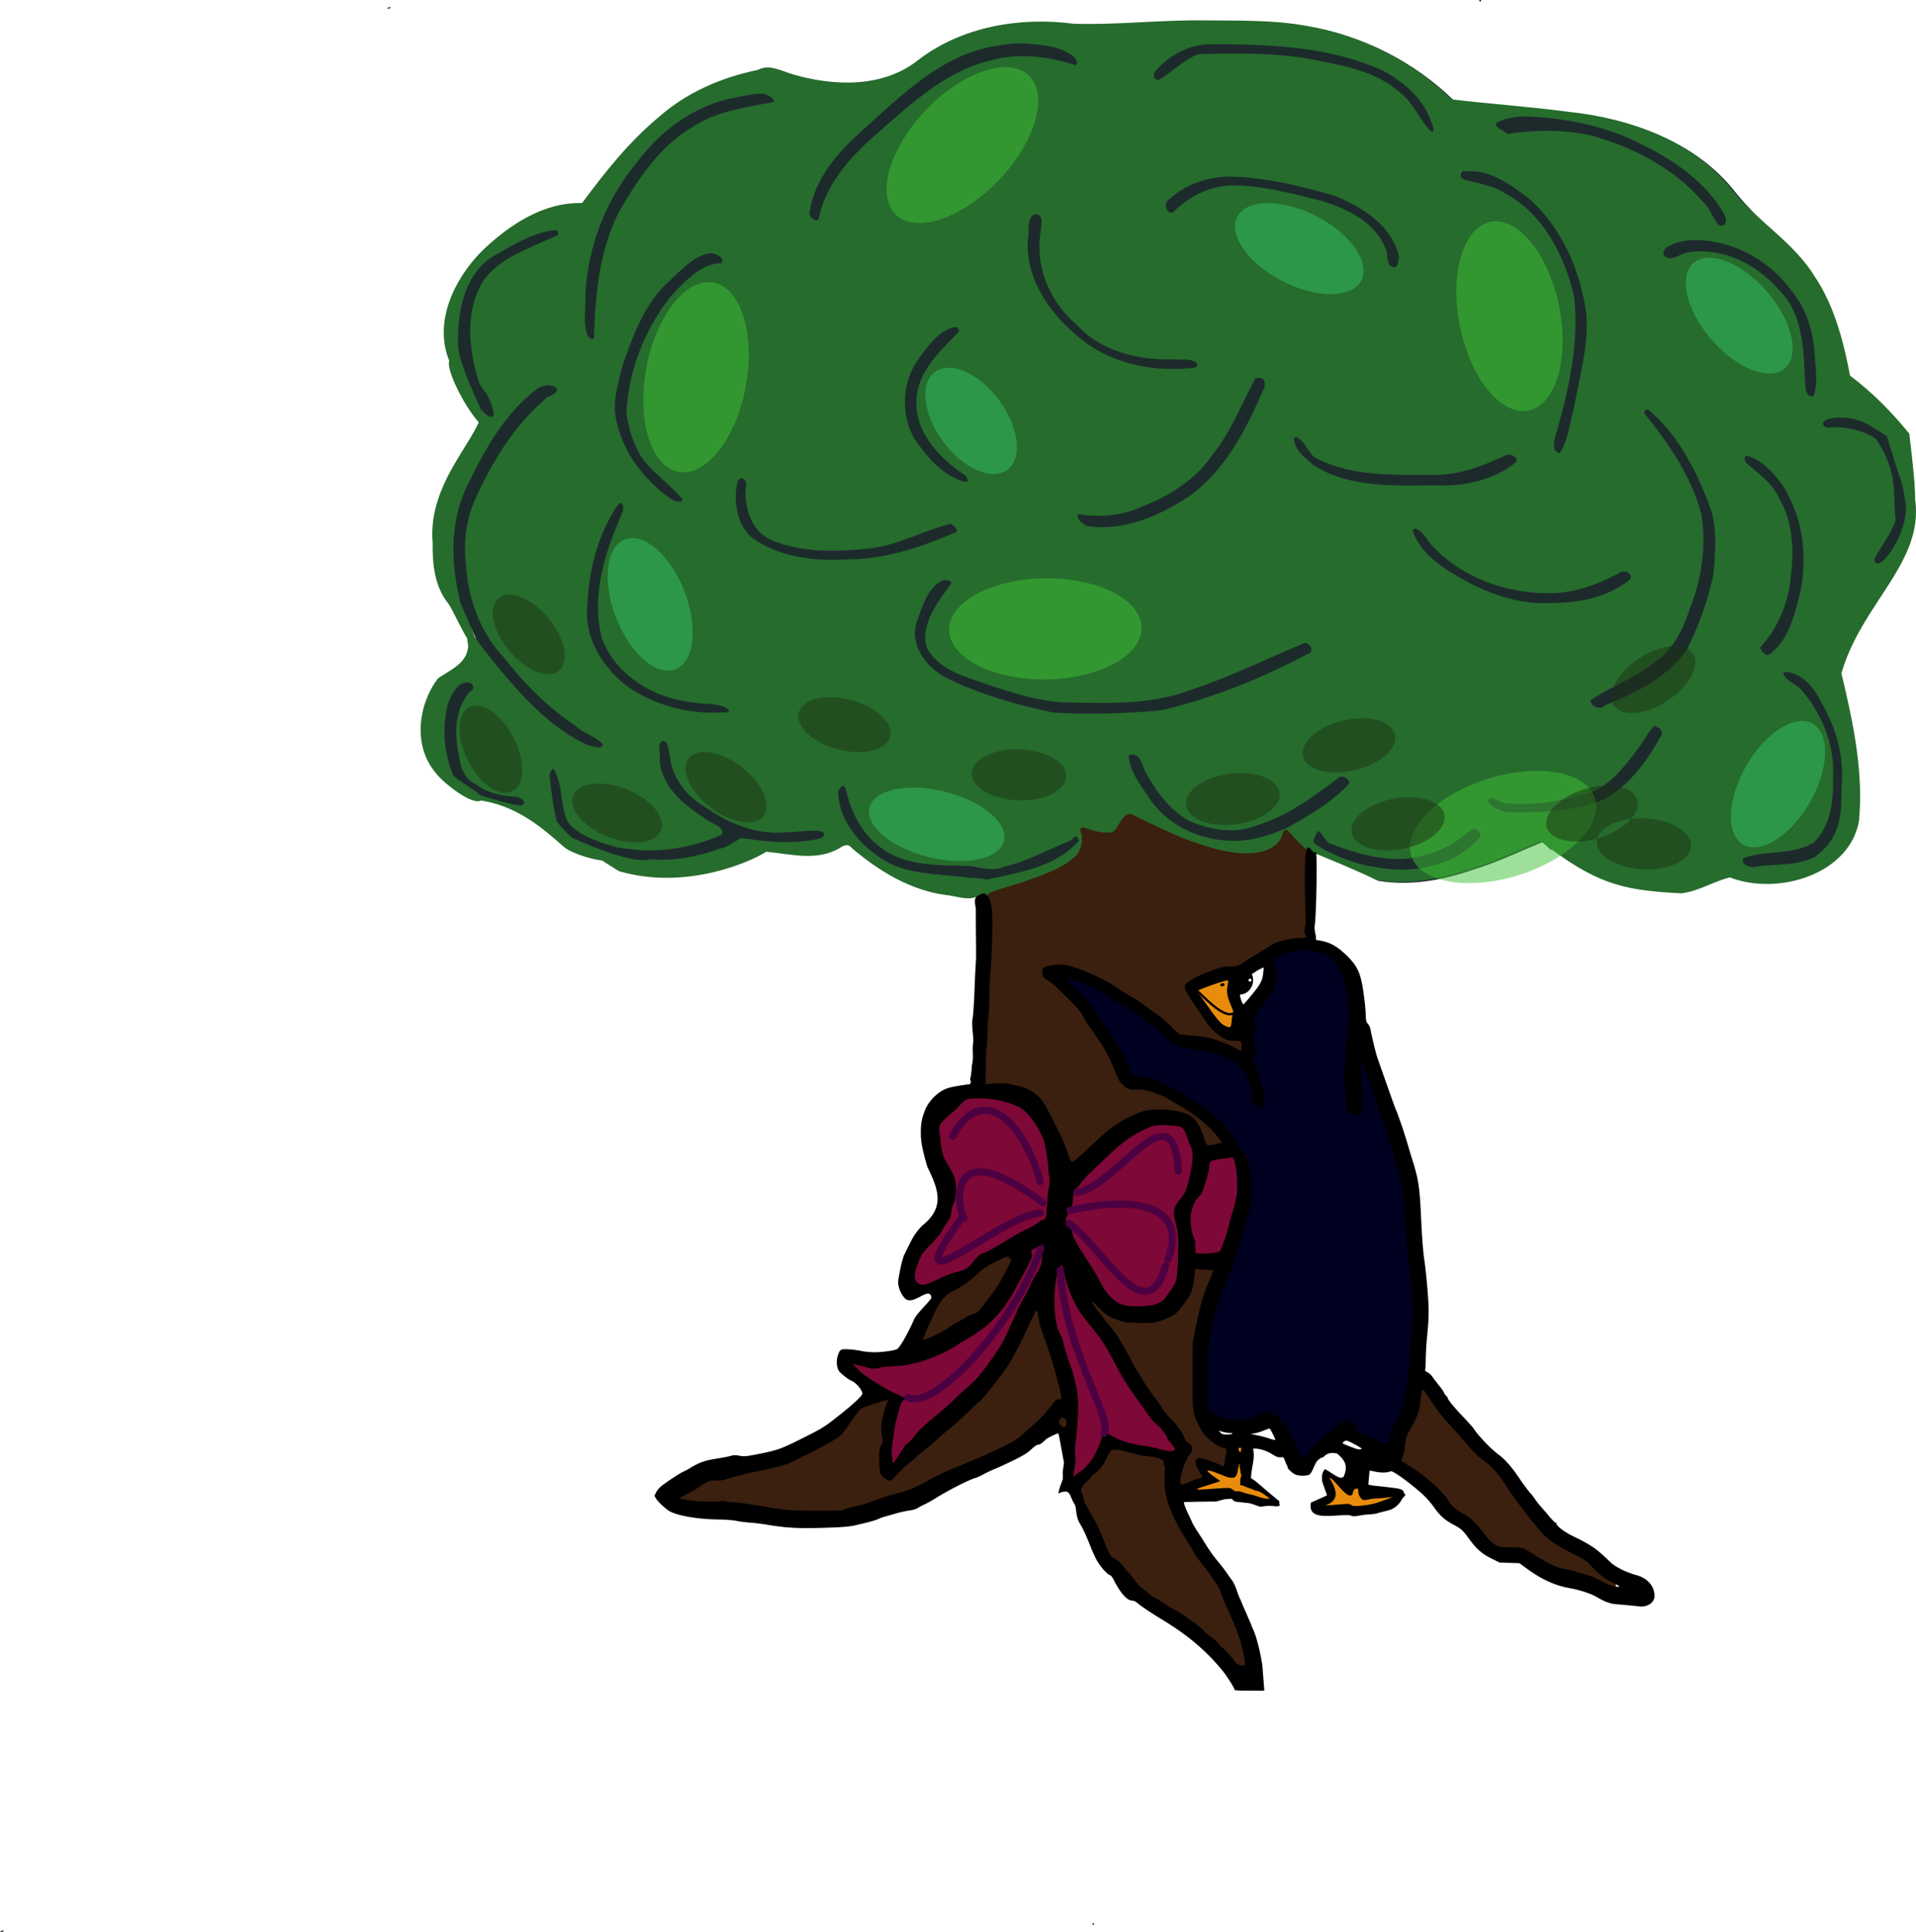 <svg xmlns="http://www.w3.org/2000/svg" viewBox="0 0 829.06 835.99"><defs><filter id="a" color-interpolation-filters="sRGB"><feGaussianBlur stdDeviation=".48"/></filter><filter id="f" height="1.353" width="1.197" y="-.177" x="-.098" color-interpolation-filters="sRGB"><feGaussianBlur stdDeviation="1.478"/></filter><filter id="b" height="1.29" width="1.236" y="-.145" x="-.118" color-interpolation-filters="sRGB"><feGaussianBlur stdDeviation="1.858"/></filter><filter id="c" height="1.488" width="1.229" y="-.244" x="-.115" color-interpolation-filters="sRGB"><feGaussianBlur stdDeviation="2.117"/></filter><filter id="g" height="1.345" width="1.19" y="-.173" x="-.095" color-interpolation-filters="sRGB"><feGaussianBlur stdDeviation="1.741"/></filter><filter id="d" height="1.372" width="1.2" y="-.186" x="-.1" color-interpolation-filters="sRGB"><feGaussianBlur stdDeviation="1.85"/></filter><filter id="e" height="1.297" width="1.209" y="-.149" x="-.104" color-interpolation-filters="sRGB"><feGaussianBlur stdDeviation="1.817"/></filter><filter id="h" height="1.353" width="1.197" y="-.177" x="-.098" color-interpolation-filters="sRGB"><feGaussianBlur stdDeviation="1.478"/></filter><filter id="i" height="1.353" width="1.197" y="-.177" x="-.098" color-interpolation-filters="sRGB"><feGaussianBlur stdDeviation="1.478"/></filter></defs><path d="M533.45 630.43c-8.283.09-31.386 20.355-1.927 14.856 5.47 3.483 12.815 8.665 18.965 4.637-.2-6.182-12.588-6.288-12.879-16.498.272-7.217-.418-12.709-4.159-2.995z" color="#000" fill="#e98c0c"/><path d="M522.35 9.21c-18.954-.29-37.977 2.048-56.874 1.448-23.273-3.036-48.26 1.16-67.197 15.65-15.265 12.244-36.709 11.437-54.593 6.183-4.955-1.402-9.82-4.555-14.941-1.828-15.692 3.234-30.681 9.671-42.789 20.379-12.849 10.658-23.283 23.839-33.213 37.23-16.818-.511-29.717 9.16-41.33 20.33-16.328 11.682-20.458 44.23-2.299 71.694 5.147 7.784-20.743 14.867-17.829 50.414-4.29 36.734 37.323 50.392-.882 63.242-8.678 11.492-10.84 29.272-1.004 40.828 19.404 11.86 30.119 12.332 51.992 25.646 30.853 16.277 48.394 18.58 67.78 15.462 12.769-20.274 40.98-5.284 58.842-12.81 26.615 32.34 96.749 29.718 100.32-3.447 1.815 1.002 2.179 6.09 1.696 2.663-1.005-2.886-1.287-3.813 2.078-2.149 4.291 1.41 10.567 2.996 13.077-2.08 2.258-3.756 4.76-6.42 8.732-2.723 30.448 24.725 66.017 3.71 80.676 15.32 6.627 2.478 15.443 7.282 21.82 10.505 13.74 2.253 27.864-.228 40.968-4.812 10.37-3.112 20.174-7.895 30.107-11.982 1.732.967 3.697 5.323 5.606 2.336-8.855-13.363 5.341 10.451 13.243 6.516 13.15 7.69 28.406 14.114 43.934 12.402 3.339-.287 32.594-23.714 18.87-9.521-.898 3.44 13.404 5.132 14.93 4.035 13.447-6.834 16.278-4.747 30.633-8.522 2.944-5.73 5.931-10.698 7.945-16.798 2.055-21.503-7.731-43.109-12.69-63.794 9.21 2.127-6.68-14.022 1.4-19.882.996-3.869 11.086-6.223 10.823-9.095-1.953-2.402 6.124 4.39 6.24 1.765 5.07-16.82 21.344-37.014 19.363-54.836-13.814-24.783 13.23-11.212-27.958-45.803-2.807-14.78-7.072-29.5-15.556-42.09-8.792-14.504-22.794-24.884-33.19-37.673-16.93-21.908-45.037-31.942-71.88-34.685-16.695-2.219-33.508-3.343-50.229-5.349-17.127-16.736-39.32-27.908-62.934-31.829-14.38-2.59-29.136-2.198-43.689-2.342z" color="#000" fill="#1d2a2c"/><path d="M521.45 8.82c-18.954-.29-37.977 2.048-56.874 1.448-23.273-3.036-48.26 1.16-67.197 15.65-15.265 12.244-36.709 11.437-54.593 6.183-4.955-1.402-9.82-4.555-14.941-1.828-15.692 3.234-30.681 9.671-42.789 20.379-12.849 10.658-23.283 23.839-33.213 37.23-16.818-.511-31.831 9.688-43.444 20.859-11.903 12.125-20.887 30.607-13.991 47.438-2.008 4.962 12.905 31.475 17.442 29.203.244-.561-14.561-28.67-13.634-37.167-.273-13.856 2.968-30.497 16.106-37.843 8.073-4.556 16.509-9.94 25.819-10.74 2.201-.132 1.533 2.62-.28 2.757-12.268 5.817-27.885 10.273-33.338 24.163-4.936 11.998-3.25 25.753.405 37.873.572 2.635 2.754 4.584 4.018 6.633 7.674 16.129-3.825 6.777-2.221 5.682-.317 12.149-23.937 31.217-21.51 58.339-.136 9.018.806 18.625 6.663 25.97 1.864 2.182 8.59 17.943 11.366 19.072 3.087-1.823-6.29-18.154-6.362-20.794-3.988-16.577-4.176-34.8 3.85-50.27 7.249-14.966 15.939-30.271 29.235-40.474 2.36-1.965 6.764-2.81 8.946-.42.607 2.566-3.825 2.872-5.045 4.577-13.27 11.336-22.692 26.651-29.803 42.416-4.25 8.865-5.549 18.783-4.508 28.472.847 14.717 5.808 29.423 15.999 40.314 8.974 11.644 19.387 22.078 31.629 30.272 3.443 3.232 8.572 4.377 11.65 7.87-.016 2.518-4.218.78-5.675.654-10.254-4.367-19.103-11.734-26.858-19.563-8.677-8.992-16.615-18.865-24.037-28.95-3.886-.471-1.092 4.5-1.822 6.564-1.13 6.706-8.075 9.335-12.94 12.776-8.678 11.492-10.84 29.272-1.004 40.828 3.498 4.71 16.2 14.365 19.619 11.959 2.791-2.467-11.802-8.864-12.262-11.422-3.844-9.653-4.757-20.926-1.822-31.018 1.49-3.64 4.207-9.309 8.969-8.525 2.412.696 2.348 2.96.187 4.04-6.22 7.33-6.661 17.398-4.835 26.44.759 5.248 2.098 11.121 7.474 13.43 4.956 3.9 11.042 5.165 17.214 5.49 1.778-.161 5.296 2.138 2.92 3.69-5.29.747-32.76-10.28-19.623-2.32 17.005 2.018 28.382 12.136 37.563 20.236 4.59 4.05 20.226 7.43 18.896 5.541-1.33-1.89-11.963-3.633-21.858-16.436-1.672-6.331-2.47-13.694-3.16-20.101.121-1.495 1.805-4.1 2.43-1.378 3.441 6.69 2.185 14.914 5.488 21.675 4.854 6.105 12.984 8.475 20.204 10.674 15.516 3.36 32.121 1.364 46.503-5.255 1.47-3.8-5.919-4.931-8.081-7.498-9.19-5.756-18.804-14.089-18.872-25.949.343-1.983-1.151-6.178 1.354-7.054 2.732.16 2.226 4.616 3.037 6.447.875 9.654 7.39 17.629 15.55 22.363 10.169 7.17 22.393 11.978 34.993 10.728 5.104.122 10.65-1.491 15.486-.275 2.535 2.229-2.036 3.321-3.667 3.48-10.452 2.008-20.968.797-31.368-.701-3.015 1.268-5.572 3.77-8.923 4.461-9.84 3.46-20.096 5.66-30.597 4.679-7.8 2.736-33.123-8.745-36.702-10.78-8.625-4.665 21.623 15.289 23.411 16.022 29.4 8.478 57.567-4.537 63.53-8.472 10.57 1.005 22.07 4.26 31.855-1.644 1.85-1.258 3.698-1.929 5.19.079 11.556 9.84 25.038 18.073 40.301 20.267 4.653.282 10.01 2.84 14.33.473 9.794-3.547 7.548-8.084-3.363-7.848-13.432-1.977-28.193-.848-39.753-9.202-8.856-6.13-16.764-15.894-17.448-26.977-.362-1.663 1.993-5.358 3.247-2.616 1.991 9.491 6.406 18.882 14.27 24.922 10.979 9.259 26.095 8.167 39.474 8.759 4.952.605 9.958 2.483 14.878.233 10.302-2.318 19.53-7.676 29.196-11.538 3.663-5.688 3.153 7.35 5.395-1.565-1.004-2.886-1.287-3.812 2.079-2.148 4.29 1.409 10.567 2.995 13.077-2.08 2.257-3.756 4.76-6.42 8.732-2.724 16.027 7.557 33.085 16.436 51.344 14.66 4.753-.595 10.104-3.678 11.515-8.408 10.168-7.794-5.493.146-7.918.397-18.194 5.977-40.068-.21-50.871-16.49-3.622-5.5-8.474-11.548-8.619-18.242 4.38-1.69 5.682 3.507 6.844 6.517 4.509 8.556 10.657 17.07 19.246 21.862 9.104 3.86 19.517 5.846 28.993 2.001 13.242-3.964 24.45-12.259 35.332-20.407 1.709-1.97 5.048.21 4.951 2.149-7.534 8.375-17.806 14.049-27.459 19.556.45 3.396 4.914 5.595 7.116 8.356 1.117 1.929 5.028 3.494 4.951.14-.532-2.634.264-5.504 2.009-7.474 2.572 1.625 2.75 5.252 6.19 5.839 10.363 3.952 21.626 7.218 32.84 6.073 9.804-1.262 19.112-5.382 26.51-11.912 2.494-2.486 6.474 1.466 3.62 3.713-11.271 12.093-29.386 15.043-45.08 11.795-7.459-.68-23.93-7.307-26.927-11.356-3.142 1.123-5.566 3.592-3.424 3.645 6.627 2.478 24.956 10.188 31.333 13.41 13.74 2.254 27.864-.228 40.968-4.811 10.369-3.113 20.174-7.896 30.107-11.982 23.362 17.81 33.881 21.32 60.933 22.576 7.322-.809 14.089-5.236 21.02-6.869 21.014 8.09 51.881-1.517 55.851-24.466 2.055-21.503-2.654-43.173-7.613-63.858 11.135-38.75 51.952-56.306 20.75-100.71 1.447 2.913 5.277 15.415 7.03 27.012 1.786 11.803-11.565 31.775-13.585 24.63-.263-.928 9.665-14.76 9.257-17.73-.926-6.743-.067-13.283-1.771-19.883-1.632-6.315-3.736-10.112-6.703-14.76-7.382-5.008-17.484-5.518-21.248-4.824-2.695-1.013-2.59-3.67 3.794-4.354 11.171-.388 14.132 3.277 22.113 7.894 10.607 34.99 15.703 47.216 9.722-1.004-7.783-9.556-15.88-17.753-25.625-25.116-2.807-14.78-6.808-30.293-15.29-42.882-8.792-14.505-24.644-23.828-35.04-36.617-16.93-21.908-45.038-31.942-71.88-34.685-16.696-2.219-33.509-3.343-50.23-5.349-17.127-16.736-39.32-27.908-62.934-31.829-14.38-2.591-29.136-2.198-43.689-2.342zm-77.451 9.997c7.23.703 15.491 1.078 21.115 6.236 1.068 1.197 1.457 4.217-1.144 2.663-11.434-3.42-23.67-4.882-35.317-1.55-19.982 4.732-35.283 19.537-50.226 32.562-10.664 9.373-20.768 20.769-23.954 34.923-.236 3.734-4.947.364-4.158-2.055 2.333-14.425 12.224-25.761 22.81-35.15 16.746-14.963 33.878-32.481 56.93-36.415 4.592-.92 9.326-1.384 13.944-1.215zm83.781.327c23.93.087 48.905 1.424 70.934 11.585 9.05 5.034 17.297 12.037 20.639 22.208.692 1.065 1.943 5.603-.576 3.484-4.79-4.937-7.105-11.774-12.683-16.116-10.936-10.057-26.505-12.197-40.584-15.02-15.513-2.601-31.347-2.096-46.98-1.89-6.44 2.548-11.294 7.828-17.121 11.188-2.733.194-2.713-3.082-.888-4.437 6.21-6.91 15.362-11.582 24.875-10.954.795-.015 1.589-.033 2.383-.047zM328.59 40.562c2.435-.115 5.734.991 6.423 3.527-11.849 2.338-24.48 3.775-34.907 10.589C285.588 63.02 276.05 77.52 267.84 91.69c-8.357 16.385-10.235 35.098-10.79 53.253.488 2.76-2.095 1.798-2.827.21-2.168-5.643-.591-12.171-.911-18.101 1.107-20.704 8.975-40.878 22.259-56.757 10.437-14.046 25.298-24.948 42.743-28.122 3.354-.677 6.867-1.384 10.277-1.612zm333.51 9.856c16.75.999 33.378 4.326 48.325 12.075 13.933 6.867 27.453 16.133 35.385 29.71 1.452 2.173 1.855 6.596-2.055 5.209-2.76-2.835-3.68-7.274-6.82-9.997-12.387-14.484-30.089-23.678-48.163-28.705-11.942-2.694-24.46-2.623-36.577-.747-1.198-1.533-5.18-2.417-4.975-4.648 4.339-2.533 9.981-3.016 14.878-2.896zm-25.622 23.66c9.315.142 17.524 6.106 24.665 11.492 14.575 12.59 22.765 31.566 25.319 50.474.95 13.73-3.084 27.393-5.476 40.83-1.868 6.436-2.452 13.625-6.086 19.267-3.743-.766-2.425-5.901-1.541-8.478 5.498-19.161 10.01-39.43 7.768-59.498-4.238-17.77-13.371-35.671-30.05-44.627-5.575-3.631-12.431-4.153-18.405-6.19-1.173-1.055-.554-4.16 1.728-3.176.686-.032 1.431-.07 2.079-.094zm-104.17 2.313c15.318.479 30.52 3.947 45.172 8.361 12.09 4.834 24.941 12.968 27.911 26.51-.488 1.765-.381 5.685-3.317 3.948-2.66-1.353-1.104-5.413-2.616-7.731-4.247-11.248-16.303-17.015-27.094-20.39-12.965-3.262-26.206-6.964-39.66-6.82-9.718.27-18.658 5.055-25.342 11.794-3.297.18-4.027-4.979-.934-6.213 6.93-6.34 16.536-9.358 25.879-9.46zM448.27 92.717c4.052.532 1.85 6.088 1.869 8.829-2.135 14.654 4.62 29.655 15.813 39.029 10.702 11.794 27.358 15.53 42.743 14.889 2.892.421 7.261-.607 9.319 1.998.535 2.54-3.884 1.579-5.231 2.022-16.825 1.182-34.611-3.142-47.322-14.729-11.956-10.114-21.928-24.964-20.671-41.34.718-3.202-.653-7.772 2.032-10.16.438-.254.98-.52 1.448-.538zm285.68 11.14c16.085.36 31.662 8.697 41.108 21.84 6.536 7.636 9.428 17.43 10.129 27.346.244 6.06 1.771 12.75-.553 18.41-4.155.356-3.175-5.083-3.667-7.755-.467-13.425-1.183-28.884-11.608-38.655-9.408-10.717-23.966-18.093-38.422-15.906-3.404.167-7.957 4.656-10.908 1.472-1.534-3.114 3.365-4.763 5.63-5.63 2.69-.837 5.508-1.168 8.29-1.12zM306.8 109.65c2.276-.34 6.853 1.612 5.466 4.181-9.163.267-15.85 7.921-21.746 14.11-11.4 14.19-18.5 32.142-19.502 50.354.77 6.647 2.856 13.468 6.353 19.223 4.96 7.137 12.528 11.94 17.938 18.545-.178 2.005-3.658.633-4.812-.07-10.95-7.568-20.055-18.856-23.31-32.092-2.786-8.69.256-18.037 2.43-26.51 4.582-12.943 9.638-26.73 20.25-35.993 4.937-4.573 10.121-10.46 16.933-11.748zm105.97 31.93c2.004-.393 2.926 1.611 1.238 2.849-7.605 8.034-16.94 16.47-17.43 28.377-.943 13.895 9.542 25.053 20.21 32.35 1.74.802 3.308 4.409-.093 3.084-9.134-2.64-15.567-10.661-20.881-18.055-6.294-10.962-5.632-25.316 2.12-35.517 3.806-5.157 8.284-11.496 14.836-13.09zm132.41 21.954c3.173.452 2.202 4.265.981 6.143-7.27 16.944-16.3 33.85-31.298 44.915-13.014 8.506-28.495 15.482-44.284 13.056-1.839-.703-5.283-3.198-3.947-5.139 9.017 1.397 18.442.833 26.855-3.03 12.253-4.613 23.782-11.804 31.242-22.766 7.89-9.865 12.512-21.886 18.373-32.852.513-.516 1.465-.262 2.078-.327zm167.87 13.57c13.499 11.275 21.805 28 27.608 44.448 2.335 8.803 1.538 18.308.7 27.397-2.385 11.028-6.333 21.993-11.444 32.116-8.455 12.16-22.165 18.812-35.548 24.238-1.878 2.227-6.291.322-6.097-2.282 8.65-6.008 19.455-9.546 27.701-16.42 7.777-5.307 12.282-13.983 15.087-22.821 5.306-13.041 7.39-27.578 5.07-41.457-4.269-16.126-13.825-30.06-24.151-42.883-1.338-1.019-.047-2.151 1.074-2.336zm-152.03 12.06c3.984 1.709 4.937 7.53 9.086 9.436 15.4 7.706 33.228 6.834 49.96 6.913 10.943.163 21.243-3.698 30.97-8.244 2.132-1.336 5.354.026 5.233 2.5-9.54 7.898-22.336 10.745-34.498 10.27-17.912.001-37.69 1.342-53.394-8.776-3.56-2.986-8.42-6.658-8.502-11.655.284-.339.74-.425 1.144-.443zm194.7 8.128c6.462 1.462 11.436 7.126 15.322 12.262 9.409 14.418 11.52 32.48 7.404 49.026-2.298 8.484-4.73 18.141-11.842 23.824-2.053 2.525-4.182-.266-5.068-2.078 7.099-7.81 11.72-17.67 13.01-28.168 1.778-12.341 1.794-25.574-4.765-36.6-2.77-6.74-9.124-10.531-14.154-15.3-.664-.663-1.295-2.754.093-2.966zm-435.21 9.693c3.6-.024 1.905 4.998 2.102 7.194.222 8.197 3.971 17.083 12.286 19.993 12.953 5.092 27.441 4.588 41.061 3.2 12.31-1.346 23.358-7.636 35.105-10.65 1.372.174 3.444 2.24 2.896 3.433-6.163 2.668-12.456 5.157-18.882 7.16-8.878 2.767-18.012 4.605-27.41 4.705-14.636.96-30.486-.612-42.58-9.6-6.409-5.87-7.737-15.654-6.05-23.777.296-.656.677-1.538 1.472-1.658zm-51.759 10.557c2.49 2.228-.694 6.072-1.256 8.652-6.665 15.578-11.485 33.28-7.036 50.114 5.963 15.872 22.186 25.68 38.562 27.514 5.098 1.19 11.062.054 15.65 2.733 2.41 2.042-1.786 1.762-2.99 1.715-14.283.814-28.544-3.239-40.361-11.315-10.618-8.314-18.674-21.097-17.167-34.918.575-15.094 4.41-30.317 12.776-42.953.553-.546 1.069-1.286 1.822-1.541zm343.88 11.235c3.778 1.422 5.399 6.363 8.572 8.876 13.149 13.219 32.446 19.577 50.87 18.989 10.266-.212 19.966-4.096 28.847-8.829 2.039-1.316 5.688.196 4.555 2.803-9.35 7.717-22 10.363-34.03 10.282-16.431 1.134-32.372-5.824-45.92-14.72-6.096-3.987-11.906-9.403-14.178-16.49-.176-.783.77-.867 1.284-.911zm-203.9 22.24c1.379-.156 4.244.86 2.126 2.453-5.367 7.556-12.354 16.477-9.997 26.323 4.943 10.465 17.643 13.182 27.543 16.814 12.27 4.034 24.833 7.925 37.903 7.423 16.503.304 33.462.547 49.09-5.552 16.707-5.445 32.505-13.385 48.68-20.04 2.518-1.07 5.147 3.935 1.8 4.531-19.937 10.621-41.173 19.056-63.134 24.384-15.604 1.451-31.359 1.891-46.97 1.004-15.807-3.323-31.743-7.837-46.223-14.995-8.79-4.517-16.407-14.575-12.683-24.758 2.182-6.274 4.49-13.89 10.581-17.307.404-.132.898-.308 1.285-.28zm364.86 39.8c9.435 1.488 13.763 11.447 17.588 19.06 4.575 9.653 6.767 20.352 5.65 31.063.004 10.74.159 21.38-11.63 29.92-7.665 3.978-16.943 2.91-25.365 4.111-2.203.837-6.921-.886-5.488-3.62 9.77-3.694 21.744-.94 30.76-7.054 7.449-7.434 8.295-18.926 8.059-28.892.591-13.174-4.767-26.198-13.106-36.227-2.321-3.15-6.972-4.023-8.475-7.824.49-.594 1.344-.573 2.008-.537zm-57.971 23.38c2.46.234 4.753 2.592 2.64 4.952-5.682 10.535-13.317 20.569-23.872 26.627-13.284 5.545-28.266 6.022-42.463 5.652-2.9-.889-7.442-2.122-8.268-5.302 2.242-2.484 5.223 1.644 7.871 1.495 12.743 1.224 25.766-1.18 37.861-5.138 8.774-3.979 14.726-12.366 20.39-19.877 1.913-2.87 3.529-5.879 5.84-8.409z" color="#000" fill="#266c2d"/><path d="M467.14 363.48c-3.352 4.208-9.868 8.546-15.118 10.528-7.603 3.176-18.53 5.195-24.933 6.55-4.174-.581-1.907 6.506-1.99 8.125-.077 1.515 3.635-1.184 4.794-1.886 8.956-2.773 18.027-5.372 26.575-9.212 4.527-2.314 9.498-4.803 12.116-9.373.506-.993-.346-5.132-1.445-4.732z" color="#000" fill="#266c2d"/><path d="M488.69 352.19c-2.896.557-3.928 3.829-5.465 5.96-.737 1.394-2.192 2.366-3.817 2.075-3.727.329-7.165-1.185-10.653-2.197-.708.014-1.091.384-1.233.874-.174.604.02 1.39.424 1.918.703 3.452-.263 7.356-2.65 9.752-6.024 5.4-13.889 7.954-21.38 10.619-5.157 1.868-10.542 3.114-15.658 5.137-1.647.867-.537 2.914-.76 4.335.258 13.277.282 26.567-.52 39.827-.345 12.976-1.73 25.95-1.658 38.915.538 1.841 2.668.498 4.02.702 4.336-.212 8.762-.145 12.85 1.46 4.474 1.342 8.052 4.851 10.041 9.033 3.748 7.116 7.345 14.315 10 21.9.65 1.847 2.946 1.18 3.956.033 7.409-6.18 13.886-13.756 22.684-18.019 4.213-2.263 8.956-3.592 13.774-3.229 4.537.284 9.7.479 13.229 3.733 3.135 2.976 3.384 7.652 5.805 11.057 1.84 1.085 4.118-.01 6.078-.173 1.638-.074 2.237-2.128 1.074-3.188-5.952-8.366-15.041-13.668-23.802-18.587-4.591-2.63-9.841-3.77-15.092-3.94-3.217-.012-4.91-3.347-5.965-5.94-2.271-5.711-5.067-11.2-8.635-16.216-3.822-5.27-6.655-11.292-11.491-15.787-3.539-3.566-7.238-7.01-11.268-9.986-.75-.884-.771-2.85.726-2.964 6.519-2.039 13.184.865 19.084 3.443 8.492 3.9 16.19 9.313 23.941 14.47 4.918 3.092 9.11 7.13 13.302 11.137 2.648.857 5.595.631 8.339 1.105 6.24.489 12.036 3.021 17.599 5.716 1.139.97 2.988.151 2.7-1.412-.015-1.536.244-4.046-1.874-4.22-2.779-.316-5.752-.39-7.994-2.304-4.782-3.211-7.314-8.584-10.598-13.124-1.336-2.314-3.327-4.487-3.936-7.14 2.082-2.455 5.308-3.541 8.157-4.871 3.785-1.619 7.666-2.834 11.793-2.92 4.178-.35 7.188-3.664 10.753-5.513 2.996-1.664 5.742-3.91 8.993-5.045 3.812-1.167 7.802-1.446 11.726-1.974 1.991-1.071-.222-3.056.338-4.64 1.188-4.821 1.232-9.793 1.66-14.725.598-5.612.599-11.3 1.008-16.912-.728-1.884-3.02-2.508-4.295-3.955-2.518-2.106-4.577-4.713-6.813-7.064-1.54-1-2.15 1.084-2.435 2.233-1.7 4.843-6.949 6.914-11.66 7.449-9.109.998-18.098-1.72-26.616-4.664-9.334-3.26-18.093-7.846-27.002-12.067a2.14 2.14 0 00-.785-.108zM439.11 542.06c-10.434 2.27-23.99 6.834-31 18.597-2.9 1.73-4.64 4.79-5.304 8.627-1.392 3.35-3.145 6.588-4.242 10.035.96 2.895 4.448-.072 6.218-.685 6.364-3.416 12.66-7.009 18.87-10.661 6.062-6.016 10.352-13.683 14.153-21.223.484-1.068 3.312-6.08 1.305-4.69zM614.96 600.68c-1.485 5.047-1.758 10.677-4.591 15.327-2.261 4.96-4.374 10.438-4.113 15.938 3.134 4.072 8.335 6.17 11.853 9.918 5.836 4.637 9.68 11.48 16.224 15.196 5.383 3.426 7.865 9.98 13.658 12.707 4.41 1.785 9.685-.331 13.642 2.848 7.175 4.599 15.25 7.574 23.452 9.605 4.552 1.085 8.412 3.781 12.932 4.79 2.745-.803.302-3.374-1.321-3.8-6.077-4.575-11.576-10.05-18.531-13.327-6.48-3.087-11.538-8.333-15.855-14.005-7.164-8.47-12.067-18.893-21.074-25.798-9.026-8.909-17.442-18.551-24.46-29.15-.601-.543-1.095-.606-1.817-.248zM516.59 548.84c-1.245 4.984-1.285 10.649-5.026 14.687-3.105 5.169-9.052 7.74-14.908 7.71-6.94.538-14.898.135-19.869-5.468-1.101-1.823-7.502-6.344-6.072-4.46 1.457 8.511 12.516 20.964 18.39 28.444 5.985 10.645 13.235 20.528 20.878 30.04 1.297 2.498 3.22 4.6 4.707 6.92.818 1.771-1.808 2.658-1.965 4.425-1.209 3.484-3.368 7.185-2.709 10.95 1.851 2.616 5.212-.541 7.531-.891 1.897-.357 4.57-1.851 2.792-3.964-.52-1.43-2.625-3.582-1.553-5.02 3.672.044 6.94 2.419 10.471 2.807 2.56-1.288 1.666-5.187 2.444-7.515-.965-2.561-4.857-2.151-6.606-4.31-6.642-5.455-8.473-14.498-8.204-22.677-.27-11.25-.151-22.65 3.224-33.458 1.3-5.716 3.69-11.11 5.492-16.684-.51-2.738-4.33-1.31-6.308-1.846-.938-.017-1.873-.25-2.71.31z" color="#000" fill="#3b200f"/><path d="M430.01 476.09c-8.878-.059-18.718 2.675-23.964 10.324-1.489 8.712 5.518 16.158 6.914 24.525 1.65 5.88.283 11.976-3.527 16.773-2.84 4.976-6.455 9.683-10.487 13.731-2.265 4.006-5.54 9.907-2.383 14.201 3.432 2.838 7.675-1.309 11.258-1.915 6.71-2.265 12.704-5.917 18.234-10.27 7.62-5.506 17.07-8.721 24.182-14.932 1.808-3.57.59-7.986 2.313-11.772 2.245-12.551-2.13-26.015-9.787-35.923-3.178-3.635-8.08-4.975-12.753-4.742zM503.84 486.2c-11.201.2-19.89 8.97-27.584 16.163-3.996 4.48-9.575 8.066-12.472 13.211-.75 5.01-2.662 10.798 1.214 15.074 5.809 11.287 7.67 25.742 18.545 33.634 5.522 2.764 12.39 2.005 18.125.304 6.813-4.265 9.016-12.68 8.852-20.294.389-11.731 1.23-23.434 4.882-34.641 2.237-7.36 1.716-16.528-4.111-22.05-2.191-1.417-4.96-1.344-7.451-1.4zM449.95 538.54c-5.053.727-4.138 6.937-6.718 10.101-6.072 11.08-12.355 23.08-23.108 30.12-6.587 1.488-11.898 6.638-18.5 8.385-8.353 3.281-17.556 2.605-26.135 4.788-3.005 2.541 1.66 5.894 3.316 7.848 3.083 2.76 1.565 7.455 3.459 10.924 2.184 5.217 2.468 11.3 5.44 16.007 3.64.232 6.028-4.104 8.975-5.817 10.523-9.497 22.124-18.315 30.872-29.451 8.978-12.335 14.62-26.743 21.628-40.244 1.613-3.715 3.357-7.908 2.335-11.982-.411-.497-.897-.85-1.564-.678zM458.55 546.53c-3.933 7.03-2.573 15.768-2.5 23.567 2.904 14.076 9.833 27.204 10.512 41.785.96 7.145-.659 14.654 1.261 21.558 2.809 1.872 6.408-1.405 9.506-1.47 8.81-2.836 18.301-3.099 26.884-6.378 4.222-2.634-.675-7.065-2.663-9.366-13.107-14.607-20.812-33.016-32.886-48.348-4.638-6.277-6.183-14.085-8.856-21.138-.22-.524-.837-.143-1.257-.21z" color="#000" fill="#800033"/><path d="M530.65 500.47c-3.809-.404-8.331 1.32-8.437 5.75-2.783 11.997-7.196 24.368-5.087 36.736 4.47.753 11.337 1.09 12.823-4.555 3.625-11.592 8.977-24.508 4.532-36.647-.857-1.225-2.453-1.414-3.83-1.284zM504.43 485.52c-14.551.253-24.405 12.634-34.334 21.582-4.193 3.625-7.999 8.12-7.941 13.991-1.17 8.301 5.145 15.111 7.404 22.703 3.806 9.006 8.11 20.895 19.106 22.82 7.766 1.452 17.742-1.412 20.297-9.74 4.122-12.729 2.006-26.576 5.43-39.457 2.365-9.585 5.668-21.36-1.74-29.632-2.124-2.196-5.342-2.39-8.221-2.265zM428.99 475.48c-8.703.142-18.905 2.88-23.403 10.931-1.852 7.78 4.03 14.776 5.548 22.202a18.824 18.824 0 01-2.558 18.79c-4.567 8.49-14.818 15.019-13.78 25.692.097 4.1 4.65 5.197 7.73 3.457 14.337-3.861 25.317-14.055 38.189-20.764 5.466-2.898 12.017-6.69 11.869-13.798 2.133-12.02 1.485-24.965-5.166-35.532-2.943-6.453-9.226-11.73-16.723-11.001-.535.082-1.189-.105-1.705.023zM449.82 537.77c-5.514 1.555-5.379 8.122-8.297 12.079-5.664 10.563-12.342 21.4-22.3 28.282-8.924 3.467-17.14 9.139-26.93 10.23-5.857 1.477-12.545.965-17.938 3.574-2.15 4.005 3.218 6.87 4.625 10.207 3.128 7.943 3.808 16.956 7.848 24.57 2.675 2.772 5.737-2.07 8.074-3.278 15.642-13.477 32.518-26.855 41.839-45.77 5.414-10.87 11.868-21.445 15.345-33.098.11-2.133 1.456-7.083-2.266-6.796z" color="#000" fill="#a41225"/><path d="M458.56 545.22c-4.469 6.147-2.956 14.542-3.27 21.675 1.144 15.199 9.543 28.871 9.95 44.214.911 7.507-.046 15.517 2.336 22.703 3.31 2.738 7.335-1.233 10.978-1.254 8.949-2.848 19.017-2.61 27.233-7.411 2.767-3.517-2.274-7.156-3.877-9.997-12.614-15.44-22.022-33.39-33.518-49.65-4.049-6.28-5.478-13.858-8.781-20.351l-.746.05-.305.02zM505.99 484.78c-14.467-.508-24.939 11.022-34.638 20.04-6.302 5.404-12.013 13.507-9.506 22.212 3.973 11.414 8.723 22.709 15.205 32.933 7.157 11.112 27.123 10.385 32.279-2.172 4.176-13.37 3.012-27.876 6.343-41.512 1.628-9.104 4.746-20.452-2.116-28.208-1.782-2.384-4.583-3.677-7.567-3.293zM429.62 474.57c-9.293.46-20.239 3.027-24.758 12.075-1.325 7.61 3.54 14.684 5.166 21.933 2.492 5.229 2.17 11.057-.915 15.905-4.598 9.528-14.742 16.661-15.322 27.818-.1 4.68 5.227 7.37 9.109 5.045 15.276-5.448 28.543-15.117 42.346-23.427 4.536-2.532 8.107-6.776 8.081-12.216 3.054-14.1.259-29.533-8.805-40.874-3.463-4.597-9.293-6.548-14.902-6.26zM449.73 537.17c-5.345 1.58-6.408 8.441-9.203 12.543-7.006 12.023-14.672 25.598-28.449 30.701-10.043 5.475-21.15 7.402-32.302 9.169-2.732.367-8.69 2.1-6.142 5.909 7.056 9.202 7.506 21.293 12.589 31.438 1.966 3.668 6.01-.852 8.094-2.109 16.897-13.89 34.103-28.599 44.018-48.557 5.559-11.205 12.537-22.207 14.85-34.634.414-2.218-.898-4.79-3.456-4.46z" color="#000" fill="#902246"/><path d="M529.44 499.66c-6.898-.562-8.442 7.468-9.659 12.591-5.714 8.374-7.219 19.015-3.56 29.544 1.67 3.544 6.745 2.127 9.856 1.705 5.737-2.682 5.82-10.348 7.985-15.526 2.505-8.366 4.28-17.831 1.1-26.212-1.222-1.968-3.636-2.197-5.722-2.102z" color="#000" fill="#7e0838"/><path d="M504.15 483.98c-14.912.941-25.253 12.911-35.199 22.586-5.228 4.657-13.17 8.913-11.617 16.19 2.532 12.424 12.35 26.323 18.885 37.048 6.939 12.142 27.613 11.389 33.536-1.2 4.485-14.377 3.998-29.735 7.264-44.4 1.285-9.285 3.893-21.237-4.555-28.028-2.21-2.187-5.39-2.333-8.315-2.196z" color="#000" fill="#7e0838"/><path d="M428.96 473.92c-9.611-3.686-17.919 1.53-23.006 9.81-4.878 4.369-.636 11.252.392 16.36 2.767 7.945 6.616 17.339 1.336 25.145-4.884 9.201-14.978 17.029-14.41 28.425.95 4.65 6.469 6.52 10.44 4.204 15.89-6.65 30.877-15.739 44.984-25.669 6.951-5.233 5.968-15.087 6.587-22.82-.603-12.095-4.775-25.361-14.785-32.886-3.425-2.125-7.638-2.625-11.538-2.57z" color="#000" fill="#7e0837"/><path d="M449.87 536.4c-5.729 1.758-7.345 8.783-10.467 13.265-7.008 11.924-14.689 24.798-28.139 30.104-11.22 6.084-23.979 6.74-35.902 10.562-10.391-4.197-8.907.788-2.009 6.073 6.015 9.636 6.537 21.474 12.03 31.298-4.26 17.153 7.518-1.185 10.128-2.859 17.17-14.367 34.536-29.517 44.432-50.074 5.438-10.926 12.1-21.818 13.991-34.024-.173-2.135-1.682-4.486-4.064-4.344z" color="#000" fill="#7e0838"/><path d="M447.62 567.05c-6.638 11.666-11.443 24.569-20.812 34.535-12.62 13.747-27.732 24.839-41.339 37.537-1.292 1.124-3.063-1.04-3.532-2.243-.645-6.419 3.557-12.833 1.382-19.024-.97-2.168 4.12-11.197 2.07-12.636-3.899-.028-21.977 2.175-19.505 11.198-8.703 6.847-16.536 12.3-26.838 16.384-9.491 2.366-18.97 5.052-28.572 6.788-5.6.347-14.672 5.304-19.29 8.11-2.01.88 3.326 2.572 5.45 2.229 12.068 1.028 24.234.725 36.13 3.334 10.269 1.464 20.773 1.964 31.105 1.076 10.01-2.212 19.673-5.619 29.348-8.902 11.797-5.299 23.396-10.895 35.338-15.874 7.6-3.082 14.617-7.48 20.225-13.528 3.325-2.78 5.84-6.532 9.047-9.327 3.33-.229 1.939-4.261 1.478-6.295-2.544-11.19-7.095-21.94-9.604-32.997-.368-.77-1.492-.866-2.08-.363z" color="#000" fill="#3b200f"/><path d="M458.44 544.78c-3.766 2.83-3.118 8.686-3.797 12.915-1.959 19.926 9.806 37.738 10.026 57.454 1.002 6.335-4.447 18.314-1.675 24.209 3.353 2.482 12.094-5.676 15.744-5.958 9.012-2.709 22.995.078 31.135-4.923 3.094-3.918-5.901-11.11-7.754-14.37-12.055-16.333-23.09-33.452-33.659-50.712-3.6-5.733-4.791-12.958-8.618-18.428-.422-.234-.933-.341-1.402-.187z" color="#000" fill="#7e0838"/><path d="M563.8 410.48c-4.577.476-10.528.87-13.29 5.022.644 3.604 1.809 7.499-.093 11.048-1.679 5.43-6.933 9.174-8.505 14.41.061 6.144.813 12.798-.534 18.57 2.446 5.413 5.196 11.783 4.484 17.845-1.716 2.067-3.48-1.433-3.293-3.154-.484-8.792-6.928-16.333-15.345-18.569-7.845-2.597-17.007-2.001-23.273-8.255-11.483-9.486-23.876-18.297-37.945-23.603-2.11-1.349-4.772.841-2.663 2.803 10.386 10.86 18.585 23.61 25.436 36.997 2.78 4.181 8.759 3.074 12.706 5.582 13.661 6.355 27.258 14.804 34.767 28.303 5.205 6.826 4.063 16.01 3.772 23.992-4.443 23.67-18.433 45.09-18.071 69.742.37 6.527-1.866 13.933 1.464 19.901 6.639 5.822 16.653 4.244 24.081 1.121 4.464-.982 7.049 4.676 9.226 7.591 2.181 3.627 3.693 7.646 5.91 11.235 3.564.547 5.57-4.53 8.44-6.272 3.729-2.802 6.545-7.563 11.062-8.84 3.647-.338 4.236 4.636 7.637 5.35 3.615 1.246 7.39 4.508 11.328 3.55 1.535-3.213 2.385-7.086 4.298-10.324 5.665-15.232 5.84-31.951 6.657-48.022-.68-15.87-2.632-31.713-3.998-47.548-2.699-20.057-10.783-38.752-17.42-57.721-4.456-2.126-1.586 6.794-2.28 9.411-.211 3.317.587 7.403-.406 10.302-1.801.133-4.934 1.039-4.292-1.933-2.31-18.432 3.349-37.302-1.547-55.501-2.058-8.364-9.77-13.73-18.312-13.033z" color="#000" fill="#e98c0c"/><path d="M504.65 628.94c-11.597-1.475-30.035-12.986-33.213 8.985-2.265 1.506-3.547 3.858-4.443 6.556 1.271 7.785 6.653 14.128 9.337 21.446 1.59 4.117 3.508 8.179 7.196 10.826 5.148 5.101 8.991 11.586 15.574 15.178 9.896 6.297 20.166 12.287 28.184 21.025 3.316 2.83 6.033 6.824 10.099 8.456 3.33-.146 1.829-4.345 1.522-6.38-2.804-10.303-7.02-20.284-11.795-29.84-7.372-11.335-16.195-22.147-20.671-35.054-2.029-5.42 1.693-10.57.654-16.094-.816-.484.8-3.15-.066-2.99l-2.378-2.114z" color="#000" fill="#3b200f"/><path d="M530.26 423.72c-3.902 1.646-11.841 1.045-14.773 4.276.913 4.603 7.725 8.826 10.335 12.635 1.516 2.126 6.18 6.784 7.848 2.546 1.789-6.262-2.738-12.093-1.588-18.242-.124-.818-1.022-1.424-1.822-1.215z" color="#000" fill="#e98c0c"/><path d="M564.78 410.01c-4.793.41-11.776.112-14.107 5.255-.014 6.319-.758 13.018-5.185 17.985-6.123 7.003-4.132 17.055-4.251 25.576.459 6.046 4.555 11.792 3.223 17.915-2.012-5.324-2.382-11.952-7.217-15.953-9.439-9.23-24.833-6.257-34.381-15.299-11.75-9.141-27.6-20.519-41.902-24.968-3.546-.454.981 6.237 2.78 7.591 9.618 10.888 17.326 23.165 24.547 35.712 3.429 4.868 10.208 4.03 14.803 7.31 14.723 6.652 28.628 16.946 35.04 32.093 4.186 15.368-2.525 30.886-7.237 45.38-5.186 14.732-10.315 29.838-9.696 45.688.419 5.816-1.907 13.308 2.756 17.938 7.304 5.992 17.076 2.742 25.109.84 7.096 4.099 8.768 13.206 13.92 18.99 3.997-.509 6.25-5.163 9.443-7.334 3.437-2.642 6.69-7.701 11.392-7.568 4.118 4.713 10.245 7.912 16.583 8.245 3.419-.437 2.536-5.198 4.367-7.38 8.413-21.333 8.59-44.943 6.97-67.518-1.681-19.155-2.35-38.728-9.018-56.916-3.79-11.033-7.553-27.78-12.875-38.16-3.424-1.942-2.254 9.304-2.407 11.241-.169 4.385-.263 8.757-.35 13.15-3.734 1.208-2.32-4.06-2.715-6.049-.689-15.507 1.651-31.192-.696-46.574-.688-6.485-4.101-12.61-10.09-15.532-2.655-1.53-5.824-1.67-8.805-1.658z" color="#000" fill="#000020"/><path d="M583 645.82c-3.398-7.18-8.35-8.953-9.492-6.673-.983 1.962 3.288 7.94-1.112 13.19-1.352 3.43 13.781.223 16.023-.07 19.886-1.47 22.27-9.792 3.97-3.569-12.46-15.9-6.15-3.331-9.389-2.878z" color="#000" fill="#e98c0c"/><path d="M577.8 641.8c-2.158 1.052-.036 4.286 1.932 3.658 1.708-.37 1.296-2.677-.107-3.18-.525-.36-1.175-.664-1.825-.478z" color="#000" fill="#e98c0c"/><path d="M572.21 641.43c-.602-3.173.181-4.5 1.046-5.717 2.797 1.274 6.674 5.069 8.146 3.251 2.465-5.38-.529-8.004-2.878-10.015-1.956-.269-3.912-.587-5.868 1.57-4.016 1.086-3.687 4.923-5.925 7.52-1.589.81-5.194.704-6.64-.195-1.362-.847-2.846-2.237-2.848-2.669 0-.198-.213-.765-.471-1.26-.259-.494-.654-1.458-.88-2.14-.343-1.042-.554-1.233-1.308-1.184-1.622.105-1.934 0-4.31-1.433-2.289-1.382-5.08-2.294-7.052-2.305l-.972-.007.214 1.78c.134 1.106.004 2.935-.34 4.831-.306 1.678-.625 3.738-.71 4.577l-.152 1.525 2.174 1.507c6.47 5.516 1.45 1.336 10.371 8.747-1.242.037 1.837 2.491-2.523 1.936-1.811-.23-2.713-.19-5.513.234-1.108.168-3.677-1.502-6.14-1.618l-5.228-.59-1.588-1.237-3.082.257-3.473.951c-2.63.01-6.859.064-9.398.122l-4.618.104.248 1.1c.137.604.87 2.38 1.63 3.946.76 1.566 1.533 3.248 1.718 3.738.185.49 1.31 2.397 2.502 4.238a350.058 350.058 0 013.16 4.963c1.89 3.073 3.715 5.618 5.805 8.1 1.155 1.37 2.717 3.407 3.471 4.524.755 1.118 1.822 2.615 2.373 3.326.55.711 1.414 2.542 1.919 4.068.505 1.526 1.201 3.306 1.546 3.956.637 1.371 1.147 2.784 1.77 4.168.63 1.347 1.415 3.178 1.746 4.07a34.968 34.968 0 011.726 4.141c1.512 2.833 3.138 8.85 4.352 16.103l.865 11.188h-6.442c-4.259 0-6.44-.12-6.44-.354l-.001.002c0-.788-3.305-6.01-5.436-8.591-7.089-8.583-15.166-15.37-26.127-21.952-3.752-2.254-8.706-5.56-10.135-6.765-1.076-.908-1.895-1.324-2.605-1.324-2.253 0-5.18-3.348-8.202-9.383-.392-.783-1.049-1.524-1.47-1.658-1.095-.347-3.808-3.348-5.343-5.91-.727-1.212-1.954-3.805-2.727-5.763-2.217-5.611-3.374-8.127-4.913-10.679-1.83-3.038-1.363-6.22-2.096-8.053-2.69-3.946-1.444-7.348-7.2-4.923.627-3.018.73-2.64 1.947-6.256l-.03-3.064.527-4.107c-.943-4.732-2.154-12.256-2.458-12.56-.121-.122-4.376 1.654-5.573 2.803-1.531 1.47-2.437 2.089-3.06 2.089-.613 0-1.555.622-3.053 2.016-1.712 1.593-3.295 2.573-7.535 4.668-2.952 1.458-6.511 3.103-7.91 3.657-1.398.553-3.687 1.632-5.085 2.397-1.398.766-3 1.501-3.56 1.634-2.458.584-12.029 5.444-17.238 8.753-1.463.93-3.675 2.16-4.915 2.737-1.24.575-2.637 1.321-3.103 1.657-.477.343-2.017.77-3.522.978-1.47.203-3.988.756-5.593 1.23a264.728 264.728 0 01-4.775 1.362c-1.02.275-2.317.74-2.882 1.034-1.122.585-5.314 1.725-10.349 2.816-2.454.531-5.236.763-11.696.976-12.617.414-17.378.174-26.443-1.333-2.05-.341-5.254-.726-7.119-.855-1.865-.129-4.458-.464-5.763-.746-1.446-.312-4.758-.558-8.476-.63-6.902-.133-13.25-1-17.744-2.423-2.413-.763-3.201-1.22-5.385-3.122-1.407-1.225-2.876-2.785-3.266-3.467l-.708-1.24.748-1.472c.412-.81 1.324-1.943 2.026-2.518 2.207-1.809 7.905-5.58 9.712-6.43.954-.447 2.04-1.004 2.413-1.236 4.334-2.697 6.7-3.572 11.819-4.373 2.45-.383 5.216-.92 6.148-1.191 1.393-.406 2.096-.424 3.942-.097 2.033.36 2.712.308 7.12-.538 8.892-1.706 10.689-2.317 18.94-6.44 10.013-5.002 10.323-5.192 17.088-10.517 5.912-4.653 10.034-8.507 10.034-9.38 0-1.503-2.691-4.697-4.669-5.542-1.667-.713-5.102-3.47-5.655-4.54-.862-1.667-1.005-4.19-.354-6.26.895-2.845 1.245-3.043 4.986-2.813 1.732.106 4.14.426 5.353.712 1.215.286 3.773.522 5.702.526 3.434.007 8.98-.807 9.8-1.439 1.28-.984 4.86-7.333 7.177-12.726 1.201-2.795 7.643-8.595 7.506-9.524-.795-5.416-8.185 4.401-11.712.088-1.149-1.405-2.96-4.485-2.624-7.44.607-3.665 1.25-7.369 2.477-10.885 2.825-5.5 4.037-9.152 8.138-13.058 10.139-8.168 6.248-16.309 1.939-25.356-2.26-7.9-2.81-10.843-2.783-14.917.024-3.81.328-5.484 1.649-9.077 1.657-4.513 6.06-8.787 10.36-10.061 1.566-.464 7.747-1.515 9.03-1.536.593-.01.806-1.72.242-1.937.383-1.261.726-4.237.795-6.122.943-3.775.097-6.016.53-9.593.39-3.437-.78-7.247-.222-10.661.281-1.515.64-6.601.813-11.526.17-4.848.466-10.95.657-13.561.192-2.61-.115-14.965-.036-22.61-1.152-5.683.401-5.191 2.08-6.225 1.68-1.034 4.54.105 4.948 8.399.339 6.647-.368 22.57-.831 26.877-.18 1.678-.34 5.797-.355 9.153-.014 3.357-.186 7.018-.382 8.137-.195 1.119-.4 4.567-.456 7.664-.056 3.097-.212 5.81-.347 6.028-.135.219-.294 3.913-.352 8.21l-.106 7.812 2.59-.28c4.074-.44 6.715-.27 10.64.685 4.225 1.028 6.516 2.092 8.95 4.158 2.26 1.917 3.471 3.798 6.964 10.812 4.575 9.186 4.935 10.009 7.225 16.527.348.989.77 1.61 1.094 1.61.617 0 2.946-2.008 9.222-7.953 2.503-2.371 5.707-5.189 7.12-6.261 5.016-3.81 11.492-7.096 15.69-7.961 4.723-.974 12.178-.513 16.441 1.016 4.268 1.53 6.384 4.102 8.375 10.177.496 1.511 1.103 3.023 1.348 3.36.467.637.565.63 5.719-.385l.934-.184-1.098-1.583c-3.485-5.027-9.947-10.429-17.72-14.814-2.238-1.262-4.303-2.494-4.588-2.738-.286-.244-2.04-1.083-3.9-1.864-3.753-1.577-7.492-2.33-10.354-2.086-2.262.193-4.036-.57-5.679-2.44-1.32-1.504-1.671-2.182-3.43-6.621-1.675-4.224-4.247-9.16-6.056-11.622a80.383 80.383 0 01-2.511-3.672 60.423 60.423 0 00-2.417-3.48c-.664-.871-1.776-2.687-2.47-4.036-1.066-2.071-2.21-3.391-7.357-8.49-3.834-3.8-6.681-6.336-7.674-6.84-2.08-1.053-2.43-1.533-2.497-3.417-.048-1.34.077-1.68.83-2.252 1.064-.806 5.63-1.428 8.463-1.153 4.571.444 16.887 5.705 22.458 9.593 1.46 1.018 4.286 2.8 6.282 3.96 1.996 1.16 5.074 3.182 6.84 4.492s4.155 3.018 5.309 3.797c1.154.778 3.67 2.958 5.593 4.844l3.496 3.43 5.255.467c2.89.257 6.275.692 7.523.965 2.452.538 8.807 3.034 11.776 4.625 1.012.542 1.965.986 2.119.986.31 0 .371-2.505.086-3.56-.163-.602-.477-.68-2.816-.693-2.152-.012-2.968-.18-4.473-.924-2.172-1.073-5.65-4.097-7.026-6.11a910.124 910.124 0 00-2.62-3.8c-3.646-5.259-6.41-9.565-7.011-10.924-.573-1.294-.586-1.53-.136-2.4.887-1.715 5.427-4.147 12.24-6.555 3.553-1.257 4.453-1.443 7.118-1.478 3.266-.043 3.654-.189 7.29-2.745.838-.59 2.135-1.397 2.88-1.793.747-.396 1.738-1.001 2.204-1.345.467-.343 1.84-1.202 3.052-1.907 1.212-.705 2.737-1.633 3.39-2.063 1.519-1 8.685-2.521 11.87-2.521 1.303 0 2.368-.06 2.368-.131 0-.072-.228-.568-.506-1.102-.672-1.29-.642-2.21.167-5.04-1.728-48.646 2.057-27.898 4.402-30.932.529 1.216.222 27.51-.62 32.27-.092 2.86.858 4 .558 5.516-.197.466 1.032.447 2.64.78 3.846.799 6.739 2.488 10.536 6.152 4.834 4.664 6.199 7.635 7.436 16.192.475 3.277.905 7.435.958 9.24.086 2.97.179 3.382.979 4.332.486.578.977 1.619 1.092 2.312.435 2.64 2.242 10.161 2.908 12.11.383 1.119 1.506 4.323 2.495 7.12.99 2.796 2.577 7.297 3.527 10 .95 2.704 1.878 5.221 2.062 5.594.184.373.55 1.289.813 2.034.263.746.859 2.424 1.324 3.73 1.061 2.975 2.207 6.601 3.802 12.035.685 2.33 1.383 4.58 1.552 5.001.169.42.76 2.556 1.313 4.746 1.147 4.539 1.584 8.478 2.058 18.575.459 9.758.92 15.673 1.519 19.478.279 1.772.833 7.018 1.23 11.658.77 8.967.744 12.377-.169 21.421-.262 2.597-.494 6.535-.516 8.753-.023 2.217-.13 4.386-.239 4.82-.162.647.005.885.938 1.334.625.3 1.518 1.067 1.984 1.705a112.045 112.045 0 003.604 4.726c.77.963 1.5 2.06 1.62 2.439.12.377.519.96.887 1.292.368.334.669.727.669.876 0 .715 2.546 3.871 6.37 7.895 2.321 2.444 4.468 4.825 4.77 5.29 2.102 3.247 7.545 8.942 10.918 11.424 2.76 2.03 5.768 5.47 8.997 10.289 1.568 2.339 3.765 5.283 4.882 6.542 1.393 1.5 2.323 3.256 3.643 4.805.885.971 2.83 3.22 4.322 4.999 1.762 2.1 2.806 3.096 2.98 2.843.167-.24.231-.14.17.263-.145.955 3.357 3.678 7.02 5.458 8.31 4.036 10.384 5.487 16.735 11.71 2.971 2.38 6.613 3.903 10.218 5.063 5.15 1.163 8.475 4.725 8.475 9.08.083 3.109-3.161 4.773-5.912 4.687-1.946-.234-8.322-.835-10.87-1.024-2.273-.17-4.985-1.167-7.818-2.875-2.801-1.69-7.462-3.24-12.44-4.136-6.009-1.082-11.803-3.739-18.054-8.278l-3.394-2.465-8.468-.244-3.56-1.746c-4.062-1.993-6.465-4.1-9.662-8.47-2.839-3.88-3.417-4.41-6.667-6.124-3.683-1.942-5.842-3.818-8.23-7.152-2.577-3.598-4.503-5.596-8.713-9.04-5.316-4.35-9.768-7.332-10.428-6.985-1.21.634-3.974.724-6.41.208-1.364-.289-2.525-.525-2.579-.525s-.201 1.235-.327 2.744c-.126 1.509-.262 2.919-.303 3.133-.047.246.858.489 2.468.661 9.613 1.028 11.225 1.268 12.024 1.792.472.31.858.755.858.99 0 .236.23.618.509.85.655.544-.835 1.297-1.486 2.556-.916 1.772-3.033 3.757-5.306 4.402-1.15.327-3.465.835-5.143 1.358-1.678.523-4.612.467-6.52.789-3.409.575-3.866.76-5.289.082-7.033-.511-18.564 2.98-16.93-5.481l6.985-3.133-2.028-5.654zm-33.71 79.055c.317-.202.298-.905-.087-3.13-.295-2.054-.906-4.033-1.366-6.05-.485-2.26-3.221-9.226-6.341-16.145-1.009-2.237-2.164-5.06-2.567-6.271-.404-1.212-1.228-2.843-1.832-3.625-.604-.78-1.658-2.306-2.342-3.39-.685-1.083-2.263-3.19-3.509-4.681-1.245-1.492-2.884-3.78-3.641-5.086a471.407 471.407 0 00-4.175-6.95c-6.294-10.294-8.697-16.993-8.758-24.408-.017-2.145.087-4.56.231-5.369l-.652-2.16c.665-1.999-3.636-2.897-9.192-3.288-6.878-1.712-10.841-2.888-12.684-2.598-2.264.301-3.273 7.913-8.616 10.641-2.389 3.626-3.857 3.364-4.705 5.808-.666.742-.666.753.084 2.902.397 1.232.726 2.52 1.053 3.743.165.177.89 1.437 1.61 2.8 1.725 3.261 1.934 3.623 2.468 4.267.572.689 3.184 6.451 4.242 9.358.99 2.723 2.382 5.753 2.973 6.476.245.3 1.064.86 1.821 1.247 1.345.686 2.34 1.704 5.033 5.155 1.637 1.45 2.738 3.201 4.077 4.927.926.83 1.517 1.745 2.48 2.536.699.466 1.956 1.467 2.795 2.225.84.758 2.407 1.815 3.484 2.349 2.14 1.08 3.933 2.668 6.009 3.855 2.595 1.293 5.34 2.9 6.017 3.521 1.561 1.064 3.055 2.238 4.63 3.305.27 0 .775.361 1.121.802.893.897 1.991 1.486 2.81 2.396 0 .422.814 1.105 4.722 3.958 1.06.953 1.74 2.068 2.809 3.06 1.587 1.249 2.894 2.78 4.249 4.264.792.865 1.44 1.77 1.44 2.013 0 .525 2.254 1.78 3.221 1.794.373.01.862-.107 1.088-.25zm159.37-35.639c-3.665-1.76-5.152-2.895-9.107-6.954-2.584-2.653-3.151-3.044-7.742-5.34-6.375-3.187-11.045-6.224-13.204-8.586-4.701-5.144-12.299-15.06-16.195-21.135-3.169-4.943-5.754-7.887-9.114-10.384-3.137-2.33-5.044-4.23-9.36-9.328-1.972-2.33-5.032-5.763-6.8-7.628-2.8-2.955-4.226-4.884-9.713-13.15-.5-.752-.978-1.159-1.155-.982-.166.167-.53 2.268-.81 4.669-.432 3.712-.71 4.824-1.858 7.423-.743 1.681-1.865 3.897-2.495 4.923-1.656 2.702-2.138 4.215-2.376 7.457-.13 1.784-.464 3.407-.876 4.26-.365.758-.665 1.544-.665 1.747 0 .202 1.488 1.306 3.306 2.452 3.959 2.495 5.397 3.492 6.526 4.523.466.426 1.977 1.682 3.358 2.792 2.59 2.081 7.151 7.056 7.151 7.799 0 .839 3.921 4.416 5.933 5.413 3.54 1.595 6.128 4.556 8.521 7.525 3.227 4.203 4.601 5.583 6.396 6.422 1.493.699 2.202.793 5.966.796 2.35 0 4.79.179 5.425.393.633.215 2.631 1.355 4.44 2.535 3.16 2.063 9.764 5.684 9.764 5.354 1.136.413 2.338.799 3.564 1.035 2.78.37 12.877 3.373 13.726 4.081 1.235.67 2.53 1.186 3.757 1.896 1.557.982 5.483 2.035 6.387 1.714.268-.095-.952-.86-2.75-1.723zm-332.65-31.65c.575-.3 2.559-.852 4.407-1.226 1.849-.374 4.43-1.08 5.734-1.57 5.3-1.988 10.978-3.851 12.725-4.175 3.203-.594 8.3-2.62 12.267-4.875 4.834-2.748 8.429-4.47 13.994-6.704 2.424-.972 5.476-2.23 6.78-2.796 14.126-6.118 18.006-8.153 21.499-11.278 1.459-1.305 3.779-3.36 5.155-4.568 2.574-2.258 5.26-5.206 7.518-8.253 1.522-2.052 1.795-2.253 3.078-2.26.957-.006.972-.033.752-1.445-.823-5.305-4.62-18.1-8.657-29.17-.394-1.08-.906-3.293-1.138-4.916-.232-1.624-.57-2.952-.753-2.952-.328 0-1.18 1.6-3.158 5.933-3.894 8.528-7.91 16.182-10.05 19.154-4.674 6.494-11.06 14.403-11.638 14.412-.13 0-2.487 2.207-5.24 4.9-2.752 2.692-6.109 5.73-7.458 6.75-1.35 1.02-3.827 3.13-5.505 4.688s-4.119 3.623-5.424 4.59c-1.305.966-2.855 2.26-3.444 2.875-.588.615-1.867 1.727-2.841 2.47-1.835 1.4-5.138 4.59-6.974 6.733-1.284 1.5-1.934 1.532-3.953.195-2.206-1.461-2.424-2.318-2.459-9.643-.027-5.771 2.29-4.738 1.25-8.585-1.741-6.449 2.866-15.473 2.506-15.695-.184-.114-10.611 2.853-11.866 4.01-2.453 2.26-6.51 9.937-9.627 12.124-2.699 1.894-12.62 7.322-14.292 7.82-.466.138-2.016.93-3.445 1.758-3.538 2.053-7.595 3.243-18.252 5.358-3.395.674-9.924 2.368-12.382 3.214-1.43.492-2.702.661-4.563.607-2.367-.068-2.746.02-4.598 1.06-1.11.623-2.573 1.57-3.251 2.103-.678.534-2.813 1.766-4.743 2.74-3.952 1.992-4.005 1.834.891 2.65 3.038.507 13.808.751 14.075.32.123-.2.64-.186 1.368.035.643.196 2.313.4 3.711.452 2.343.089 9.308 1.106 16.781 2.451 5.273.949 11.125 1.31 20.803 1.282 7.924-.022 9.53-.11 10.415-.573zm229.4-2.553c1.257-.292 9.28-3.165 7.74-2.853-.642.13-5.805.666-7.435.646-1.025-.013-4.646.902-5.076.663-1.178-.653-2.094-2.267-2.097-3.694-.004-1.029-.127-1.271-.656-1.271-.938 0-1.719.914-1.719 2.013-1.613 4.468-8.53-7.194-10.116-6.605 3.203 5.115 4.586 9.758-1.97 11.945l9.57-.726c.969-.074 2.015.568 2.373.78.716.425 5.88-.08 9.386-.897zm-51.277-5.55c-2.602-1.275-2.99-.993-5.245-2.127-2.121-.616-1.4.02-1.4-1.48-.237-2.716 1.002-2.33.055-4.246.114-.982-.454-2.022-.35-2.768.138-.994.097-1.211-.156-.812-.19.299-.518 1.672-.73 3.05-.485 3.161-2.062 2.874-3.91 2.603-1.502-.22-17.116-7.499-3.7 1.442.527.352-9.188 2.945-9.87 3.518-1.14.96 11.345-.704 14.13-.327.97.131 1.96 1.695 3.197 1.385 1.278-.32 1.878.647 6.903 1.604 3.087 1.013 5.196 1.923 7.702 1.515.193 1.125-4.096-3.508-6.626-3.357zm-28.248-4.028c1.154-.55 2.221-1 2.373-1.001.683-.007 2.818-.734 2.818-.962 0-.14-.684-1.391-1.52-2.781-.836-1.39-1.522-2.936-1.525-3.435-.01-1.362.88-2.069 2.337-1.86 1.526.22 6.646 1.989 8.517 2.943.776.396 1.445.67 1.488.611.043-.06.267-1.405.499-2.99.232-1.585.495-3.28.585-3.769.148-.805.027-.923-1.295-1.265-2.177-.563-4.401-1.997-6.918-4.458-1.83-1.79-2.554-2.84-3.858-5.594-2.61-5.512-2.647-5.82-2.576-21.697l.063-13.9 1.083-5.424c2.094-10.486 3.482-15.259 6.471-22.247.768-1.794 1.395-3.358 1.395-3.475 0-.117-1.106-.217-2.457-.221-1.352-.007-3.065-.149-3.806-.32-.888-.207-1.42-.195-1.562.035-.118.191-.314 1.594-.435 3.117-.32 4.031-1.057 6.727-2.395 8.767-4.534 6.915-5.588 7.9-10.435 9.756-3.955 1.514-5.155 1.68-11.286 1.57-5.077-.092-5.63-.168-8.645-1.188-4.29-1.451-5.45-2.183-8.607-5.434-1.47-1.514-2.747-2.68-2.835-2.592-.26.26 1.252 2.542 3.546 5.353 1.173 1.438 2.133 2.773 2.133 2.967 0 .193.134.352.298.352.269 0 1.549 1.549 4.176 5.052 1.052 1.403 3.385 5.358 5.62 9.526 2.927 5.456 3.195 5.937 4.165 7.458.534.839 1.228 1.983 1.541 2.542.98 1.75 4.113 6.326 6.268 9.154 1.136 1.491 2.351 3.267 2.7 3.945.348.678 1.87 2.509 3.383 4.068 2.967 3.06 5.41 6.485 6.066 8.508.243.747.853 1.568 1.489 2.002.592.405 1.268.97 1.5 1.257.665.816.516 2.672-.277 3.465-2.402 2.403-5.404 12.066-4.14 13.33.353.352 1.662-.024 4.057-1.165zm-41.989-10.384c3.388-6.206 4.2-11.68 5.496-10.855 5.302 3.373 8.784 4.814 18.895 6.248 4.153.59 9.253 3.03 10.85 1.318.625-.669-2.948-4.11-3.132-4.845-.37-1.477-2.996-4.904-4.758-6.212-1.008-.748-2.6-2.627-4.307-5.085a493.247 493.247 0 00-4.966-7.005c-3.381-4.652-5.544-8.169-8.619-14.015-4.571-8.69-5.496-10.08-12.402-18.646-4.777-5.924-7.96-12.752-9.718-20.849-.856-3.94-.945-4.008-2.14-1.642-2.813 5.574-2.74 22.374.12 27.557.798 1.446 1.59 3.53 1.683 4.427.09.873 1.838 6.439 3.373 10.74.478 1.34 1.088 3.399 1.355 4.577.268 1.178.647 2.752.843 3.498 1.798 6.862.22 20.599-.485 26.149-.212 1.673.312 5.24.197 6.151l-1.003 6.81 5.213-3.762c-1.794 1.454 2.106-2.273 3.505-4.56zm92.335-1.205c3.69-4.489 14.404-14.287 16.082-14.708 1.94-.487 5.21 1.678 5.21 3.45 0 .951 1.167 1.711 5.085 3.31 1.585.647 3.72 1.563 4.746 2.036 1.026.472 2.399.908 3.051.968l1.187.11.196-1.696c.245-2.113 1.274-4.668 3.222-8.004 2.148-3.679 3.073-6.202 3.342-9.116.128-1.398.452-3.534.718-4.746.909-4.143 1.845-12.013 1.845-15.515 0-1.925.218-5.59.484-8.146.754-7.226.934-12.17.565-15.495-.186-1.678-.498-5.187-.693-7.797-.194-2.61-.655-7.035-1.024-9.832-.687-5.209-1.255-12.46-1.539-19.648-.088-2.229-.304-4.517-.48-5.085-.177-.568-.493-2.694-.702-4.725-.209-2.032-.616-4.625-.905-5.764-1.29-5.089-6.65-22.408-7.932-25.63-.778-1.958-2.137-5.696-3.02-8.307-3.585-10.606-5.338-15.482-5.589-15.482-.374 0-.397 5.475-.123 8.703.826 9.706.768 11.694-.384 13.117-.529.653-.949.771-2.728.771-3.01 0-3.39-.544-3.393-4.857 0-1.797-.175-4.26-.386-5.471-.21-1.212-.38-4.263-.376-6.78.007-4.895.913-16.913 1.444-19.155.642-2.71.389-10.47-.536-16.419-.739-4.755-1.075-6.048-2.187-8.426-1.438-3.075-4.496-6.623-6.94-8.054-1.806-1.057-7.94-2.314-10.16-2.083-4.382.457-6.546 1.033-9.503 2.529-1.678.849-3.11 1.59-3.182 1.648-.072.057.229.91.669 1.894.671 1.504.793 2.305.761 5.01-.06 5.02-.828 6.655-6.247 13.29-3.022 3.7-3.643 5.067-3.061 6.736.305.875.302 1.904-.013 4.427-.32 2.556-.32 3.878-.006 5.944.574 3.776.52 4.432-.448 5.4-.466.466-.847.948-.847 1.07 0 .123.484.723 1.077 1.334.766.79 1.147 1.578 1.32 2.728.133.89.868 3.372 1.633 5.516 1.092 3.063 1.391 4.379 1.392 6.137.004 2.866-.473 4.248-1.553 4.52-1.026.257-1.836-.156-2.985-1.522-.773-.918-.885-1.356-.885-3.482 0-1.893-.274-3.256-1.24-6.16-1.157-3.48-1.386-3.882-3.41-5.983-2.32-2.407-4.25-3.582-9.039-5.505-2.937-1.18-5.241-1.638-13.064-2.6-3.55-.437-5.323-1.083-7.28-2.654-.724-.582-1.47-1.058-1.656-1.058-.185 0-1.728-1.35-3.428-3s-3.93-3.564-4.955-4.256c-1.025-.692-3.182-2.278-4.792-3.527-1.611-1.248-4.28-3.015-5.933-3.928-1.653-.912-4.378-2.609-6.056-3.77-4.701-3.25-10.554-5.987-16.349-7.645-4.097-1.171-4.049-1.038 1.625 4.517 5.345 5.233 6.98 7.215 9.903 12.005.891 1.46 2.907 4.486 4.48 6.723 3.608 5.132 5.933 9.158 7.484 12.956 1.943 4.758 1.985 4.843 2.52 5.004.279.084 2.087.385 4.016.67 2.42.356 4.314.877 6.102 1.677 1.427.639 3.148 1.388 3.825 1.665 1.374.563 10.197 5.722 13.347 7.805 4.333 2.864 9.717 7.161 11.43 9.122 2.66 3.046 5.006 6.135 5.01 6.599.003.482 1.062 2.085 2.764 4.186 3.119 3.848 4.341 8.048 4.61 15.837.21 6.128-.126 8.632-1.993 14.826-.73 2.424-1.538 5.398-1.795 6.61-.46 2.17-5.402 16.005-8.02 22.454-2.212 5.447-3.977 11.295-5.197 17.211-1.985 9.627-2.177 12.591-1.805 27.8.107 4.381.207 8.217.223 8.523.018.361.83.879 2.3 1.468 1.251.5 2.662 1.179 3.137 1.507 1.303.903 6.79 1.467 10.079 1.036 2.039-.267 3.33-.697 5.603-1.864 3.215-1.652 4.693-1.875 6.436-.974 1.212.626 4.087 3.413 5.56 5.39 1.293 1.733 4.849 8.756 6.05 11.95.524 1.389 1.126 2.457 1.386 2.457.253 0 1.117-.799 1.92-1.775zm-28.415-2.038c.188-.783.114-.933-.46-.933-.769 0-.859.399-.319 1.408.428.799.481.766.779-.475zm52.197-.516c.157-.086-1.265-.98-3.16-1.987-3.417-1.814-3.683-1.861-4.847-.86-.555.476-.318.626 3.051 1.926 3.312 1.278 4.054 1.416 4.956.92zm-197.19-1.808c1.656-1.16 3.123-2.963 4.343-4.634 2.169-2.507 4.832-4.716 7.365-6.901 3.424-2.695 6.426-5.338 9.92-8.738a142.94 142.94 0 015.235-4.81c3.35-2.884 4.471-4.133 8.044-8.952 4.753-6.41 7.578-10.99 9.204-14.917.54-1.306 1.522-3.518 2.181-4.916.66-1.399 1.708-3.687 2.33-5.085.623-1.399 1.841-3.72 2.709-5.16s1.983-3.634 2.48-4.875c.498-1.242 1.682-3.471 2.634-4.954 1.754-2.735 2.137-3.905 2.472-7.556.103-1.119.27-2.682.37-3.475.118-.923.051-1.44-.185-1.44-.202 0-1.44.54-2.751 1.2-2.13 1.072-2.356 1.28-2.126 1.949.664 1.933.56 2.19-4.936 12.276-3.715 6.817-4.285 7.759-6.97 11.526-3.558 4.993-9.509 10.014-10.383 10.014-2.705 2.404-6.123 3.896-9.047 5.88-1.439 1.003-3.702 2.368-5.03 3.033-3.723 1.863-10.733 4.606-12.736 4.982-.99.186-2.632.578-3.649.872-1.016.293-3.075.574-4.576.623-4.489.147-8.662.604-8.662.949 0 .195-1.416.252-3.589.143l-7.886-2.048 4.153 4.065a89.095 89.095 0 0019.012 10.852c-2.632 1.878-2.157 2.857-4.476 10.573-1.728 12.308-2.06 11.385-1.216 16.842-.771 3.404 4.763-6.424 5.766-7.319zm159.78-2.211c0-.348-2.12-4.547-2.375-4.704-.13-.08-1.288.29-2.575.822s-3.102 1.08-4.034 1.216l-1.695.248 2.882.608c1.584.334 3.797.91 4.915 1.281 2.215.733 2.882.856 2.882.529zm-18.646-2.5c.37-.238.082-.33-1.048-.334-.856 0-2.285-.224-3.175-.492l-1.618-.487.776.826c.644.686 1.098.825 2.666.821 1.04 0 2.12-.153 2.4-.334zm-72.805-4.915c-.17-.887-.568-1.096-.94-.494-.223.361.399 1.341.852 1.341.137 0 .177-.381.088-.847zm-56.078-37.525c3.29-1.596 5.99-3.146 7.008-4.022.373-.32 1.851-1.2 3.285-1.952 1.434-.753 3.188-1.766 3.898-2.25.71-.485 1.865-.974 2.566-1.087.786-.127 1.676-.611 2.323-1.264 1.185-1.195 7.222-9.159 8.512-11.229 1.095-1.758 5.69-10.49 5.69-10.815 0-.433-1.467-2.217-3.239-1.065-5.823 2.806-7.616 3.577-11.34 6.888-3.04 2.904-6.205 5.32-10.965 7.674-4.193 2.074-6.877 7.578-7.58 9.014-.996 2.03-3.737 8.228-4.557 10.3l-.654 1.655 1.056-.21c.581-.117 2.38-.854 3.996-1.638zm95.65-13.552c1.02-.351 2.337-.97 2.928-1.374 1.075-.736 5.011-6.263 5.816-8.166.721-1.706 1.091-6.76 1.22-16.679.11-8.476-2.584-10.56-1.793-14.799.488-2.61 4.301-6.06 5.05-8.352 2.603-7.976 3.602-15.839 2.316-18.225-.307-.568-.896-2.094-1.31-3.39-.413-1.296-1.11-3.073-1.549-3.95-.996-1.992-1.784-2.255-7.586-2.535-5.117-.246-6.74.132-11.523 2.685-5.51 2.94-9.133 5.714-15.323 11.73-3.227 3.137-6.528 6.293-7.338 7.014-.81.721-2.152 2.264-2.984 3.43-.831 1.165-1.809 2.213-2.171 2.328-.363.115-.728.542-.811.95l-.497 2.435c-.19.932-.027 3.444-.878 5.195l-1.06 2.18-1.485 2.661c1.63 1.963 2.602 4.134 2.978 5.946.854 4.114 8.2 13.67 11.546 20.123 2.364 4.559 3.271 5.864 5.608 8.07 3.3 3.118 5.86 3.794 13.262 3.506 2.427-.094 4.376-.368 5.583-.783zm-97.914-9.119c.974-.384 3.348-1.45 5.274-2.371 1.927-.92 4.521-1.929 5.765-2.241 1.245-.313 2.901-.81 3.682-1.107 3.854-1.208 4.848-5.727 8.236-7.075 2.074-.7 5.749-2.731 12.842-7.098 2.191-1.349 4.976-2.867 6.188-3.373 2.281-.954 5.625-3.023 6.408-3.965 3.164.014 2.11-3.267 2.557-5.733.335-1.445.156-5.205.571-6.417.605-3.996 1.026-4.517.203-8.408-.022-2.51-1.012-11.203-2.336-14.658-2.479-6.466-7.71-12.626-10.541-13.844-6.725-3.182-14.67-4.221-22.065-3.476-2.731 1.089-4.025 3.937-6.502 5.704-1.168.834-2.98 2.461-4.025 3.617-2.11 2.332-2.194 2.692-1.546 6.686.412 2.538.507 7.282 2.102 10.163 3.198 5.778 5.084 7.657 4.84 13.456-.136 3.198-.68 5.012-1.575 7.112-.575 1.347-.519 4.078-1.247 5.155l-2.585 3.823c-2.163 4.93-7.013 7.855-9.746 12.24-3.005 6.842-3.425 9.754-1.663 11.517 1.214 1.213 2.625 1.293 5.163.292zm124.43-13.388l1.544-.526 1.528-3.966c.84-2.181 1.79-5.186 2.11-6.678.322-1.491 1.019-4.085 1.55-5.763.53-1.678 1.04-3.432 1.132-3.899l.679-3.421c.807-4.062.211-12.563-1.122-16.01-.264-.683-.538-.903-.962-.772-.327.101-1.922.333-3.546.515-3.894.436-5.613.922-5.817 1.643-.09.322-.266 1.425-.389 2.45-.353 2.954-2.685 10.206-3.452 11.367-7.558 6.92-3.592 18.27-2.476 20.272-.186 1.927.102 4.964.226 5.088.466.466 7.429.233 8.995-.3zm6.466-99.96c.104-1.382.365-2.84.58-3.24.325-.608.19-1.194-.819-3.541-1.65-3.841-2.018-5.926-1.522-8.606.218-1.174.312-2.218.21-2.32-.4-.4-13.441 4.15-13.452 4.696-.004.133.422.744.944 1.356.522.613 2.072 2.716 3.444 4.673 4.138 5.904 6.065 8.146 7.6 8.844 2.553 1.159 2.798 1.007 3.015-1.863zm8.508-11.175c3.933-4.724 4.878-6.497 5.177-9.713l.225-2.418-1.189.496c-.653.273-1.85.977-2.66 1.564-.811.587-2.143 1.235-2.96 1.441-.819.206-1.528.544-1.577.75-.049.208-.28.911-.512 1.564-.625 1.755-1.35 5.11-1.356 6.271-.004.96 1.107 3.899 1.474 3.899.093 0 1.614-1.734 3.378-3.854zM167.884 3.39c.933-.4 1.265-.4 1.017 0-.115.187-.543.328-.952.315-.716-.023-.718-.034-.065-.315zM640.134.338c-.115-.186.038-.339.34-.339.3 0 .453.153.338.339s-.268.339-.339.339c-.071 0-.224-.153-.339-.339zM.48 835.67c.933-.4 1.265-.4 1.017 0-.115.186-.544.328-.952.315-.716-.023-.719-.034-.065-.315zm472.25-3.051c-.115-.187.037-.34.339-.34.302 0 .454.153.339.34-.115.186-.268.339-.339.339-.071 0-.224-.153-.339-.34z"/><path d="M459.42 613.56c-1.343.438-1.477 2.306-.512 3.208.504.849 1.915 1.16 2.38.12.569-1.203.095-3.281-1.472-3.394l-.396.066z" color="#000" fill="#3b200f"/><path d="M532.292 426.225a4.925 5.766 18.457 11.015.083" color="#000"/><path d="M541.468 423.893a.628.628 0 11-.004-.009" color="#000" fill="#fff"/><path d="M382.11 614.5c5.58 4.783 17.236 18.734 20.48 9.777" filter="url(#a)" stroke="#000" fill="none" transform="translate(133.11 -188.33)"/><path d="M528.47 425.613a.944.665-14.65 11-.049.029" color="#000"/><path d="M279.11 680.03c13.651-24.964 31.639-3.93 37.79 19.553" stroke-linejoin="round" filter="url(#b)" stroke="#4b0041" stroke-linecap="round" stroke-width="3.1" fill="none" transform="translate(133.11 -188.33)"/><path d="M282.34 716.21c-29.446 41.357 16.967-1.89 34.747-2.944" stroke-linejoin="round" filter="url(#c)" stroke="#4b0041" stroke-linecap="round" stroke-width="3.1" fill="none" transform="translate(133.11 -188.33)"/><path d="M329.8 712.14c20.308-4.947 52.554-5.988 42.512 21.136" stroke-linejoin="round" filter="url(#d)" stroke="#4b0041" stroke-linecap="round" stroke-width="3.1" fill="none" transform="translate(133.11 -188.33)"/><path d="M329.42 717.75c13.801 9.313 33.455 47.97 41.772 18.406" stroke-linejoin="round" filter="url(#e)" stroke="#4b0041" stroke-linecap="round" stroke-width="3.1" fill="none" transform="translate(133.11 -188.33)"/><path d="M284.1 715.5c-1.408 1.018-11.747-40.69 34.109-6.717" stroke-linejoin="round" filter="url(#f)" stroke="#4b0041" stroke-linecap="round" stroke-width="3.1" fill="none" transform="translate(133.11 -188.33)"/><path d="M332.79 704.3c16.972-1.977 42.122-46.878 43.969-9.172" stroke-linejoin="round" filter="url(#g)" stroke="#4b0041" stroke-linecap="round" stroke-width="3.1" fill="none" transform="translate(133.11 -188.33)"/><path d="M259.81 793.11c11.69 5.608 46.087-31.808 57.363-64.324" stroke-linejoin="round" filter="url(#h)" stroke="#4b0041" stroke-linecap="round" stroke-width="3.1" fill="none" transform="translate(133.11 -188.33)"/><path d="M344.53 808.43c4.518-5.128-16.787-35.435-18.832-70.466" stroke-linejoin="round" filter="url(#i)" stroke="#4b0041" stroke-linecap="round" stroke-width="3.1" fill="none" transform="translate(133.11 -188.33)"/><path d="M323.138 164.613a21.891 41.64 10.465 11.348-2.613M434.043 75.966a21.891 41.64 43.592 111.72-1.997M449.437 250.304a41.64 21.891-.66 11-2.63.163M674.052 129.897a41.64 21.891 78.582 11-.651-2.554M638.914 338.699a21.891 41.639 72.743 102.474-.907" opacity=".502" color="#000" fill="#3ec134"/><path d="M295.393 253.998a30.155 15.853 68.742 11-.78-1.741M784.022 345.558a15.853 30.154 29.9 11.867-1.7M763.263 124.75a30.154 15.853 49.055 11-1.321-1.376M567.701 92.61a30.154 15.853 27.04 11-1.741-.781M433.36 174.661a26.327 15.045 53.515 11-.964-1.364M404.75 371.496a14.562 29.977-76.085 111.86.335" opacity=".502" color="#000" fill="#34c167"/><path d="M202.308 328.735a11.025 20.419-27.137 11.594 1.153M306.967 348.99a11.025 20.419-52.415 111.03.79M534.29 356.76a11.025 20.42 82.414 111.285-.173M710.179 376.118a11.024 20.419-86.978 111.295.066M262.41 361.817a11.025 20.42-68.296 111.205.477M606.508 367.402a11.025 20.419 78.864 111.272-.253M684.944 341.709a11.025 20.42 73.122 101.24-.38M362.018 324.085a11.025 20.419-75.28 111.255.328M219.977 281.148a11.025 20.419-39.675 11.83.996M708.785 285.214a11.025 20.42 56.728 101.083-.714M439.965 346.28a11.025 20.42-87.912 111.296.045M580.454 312.007a11.025 20.42 76.647 101.26-.302" opacity=".502" color="#000" fill="#1c3315"/></svg>